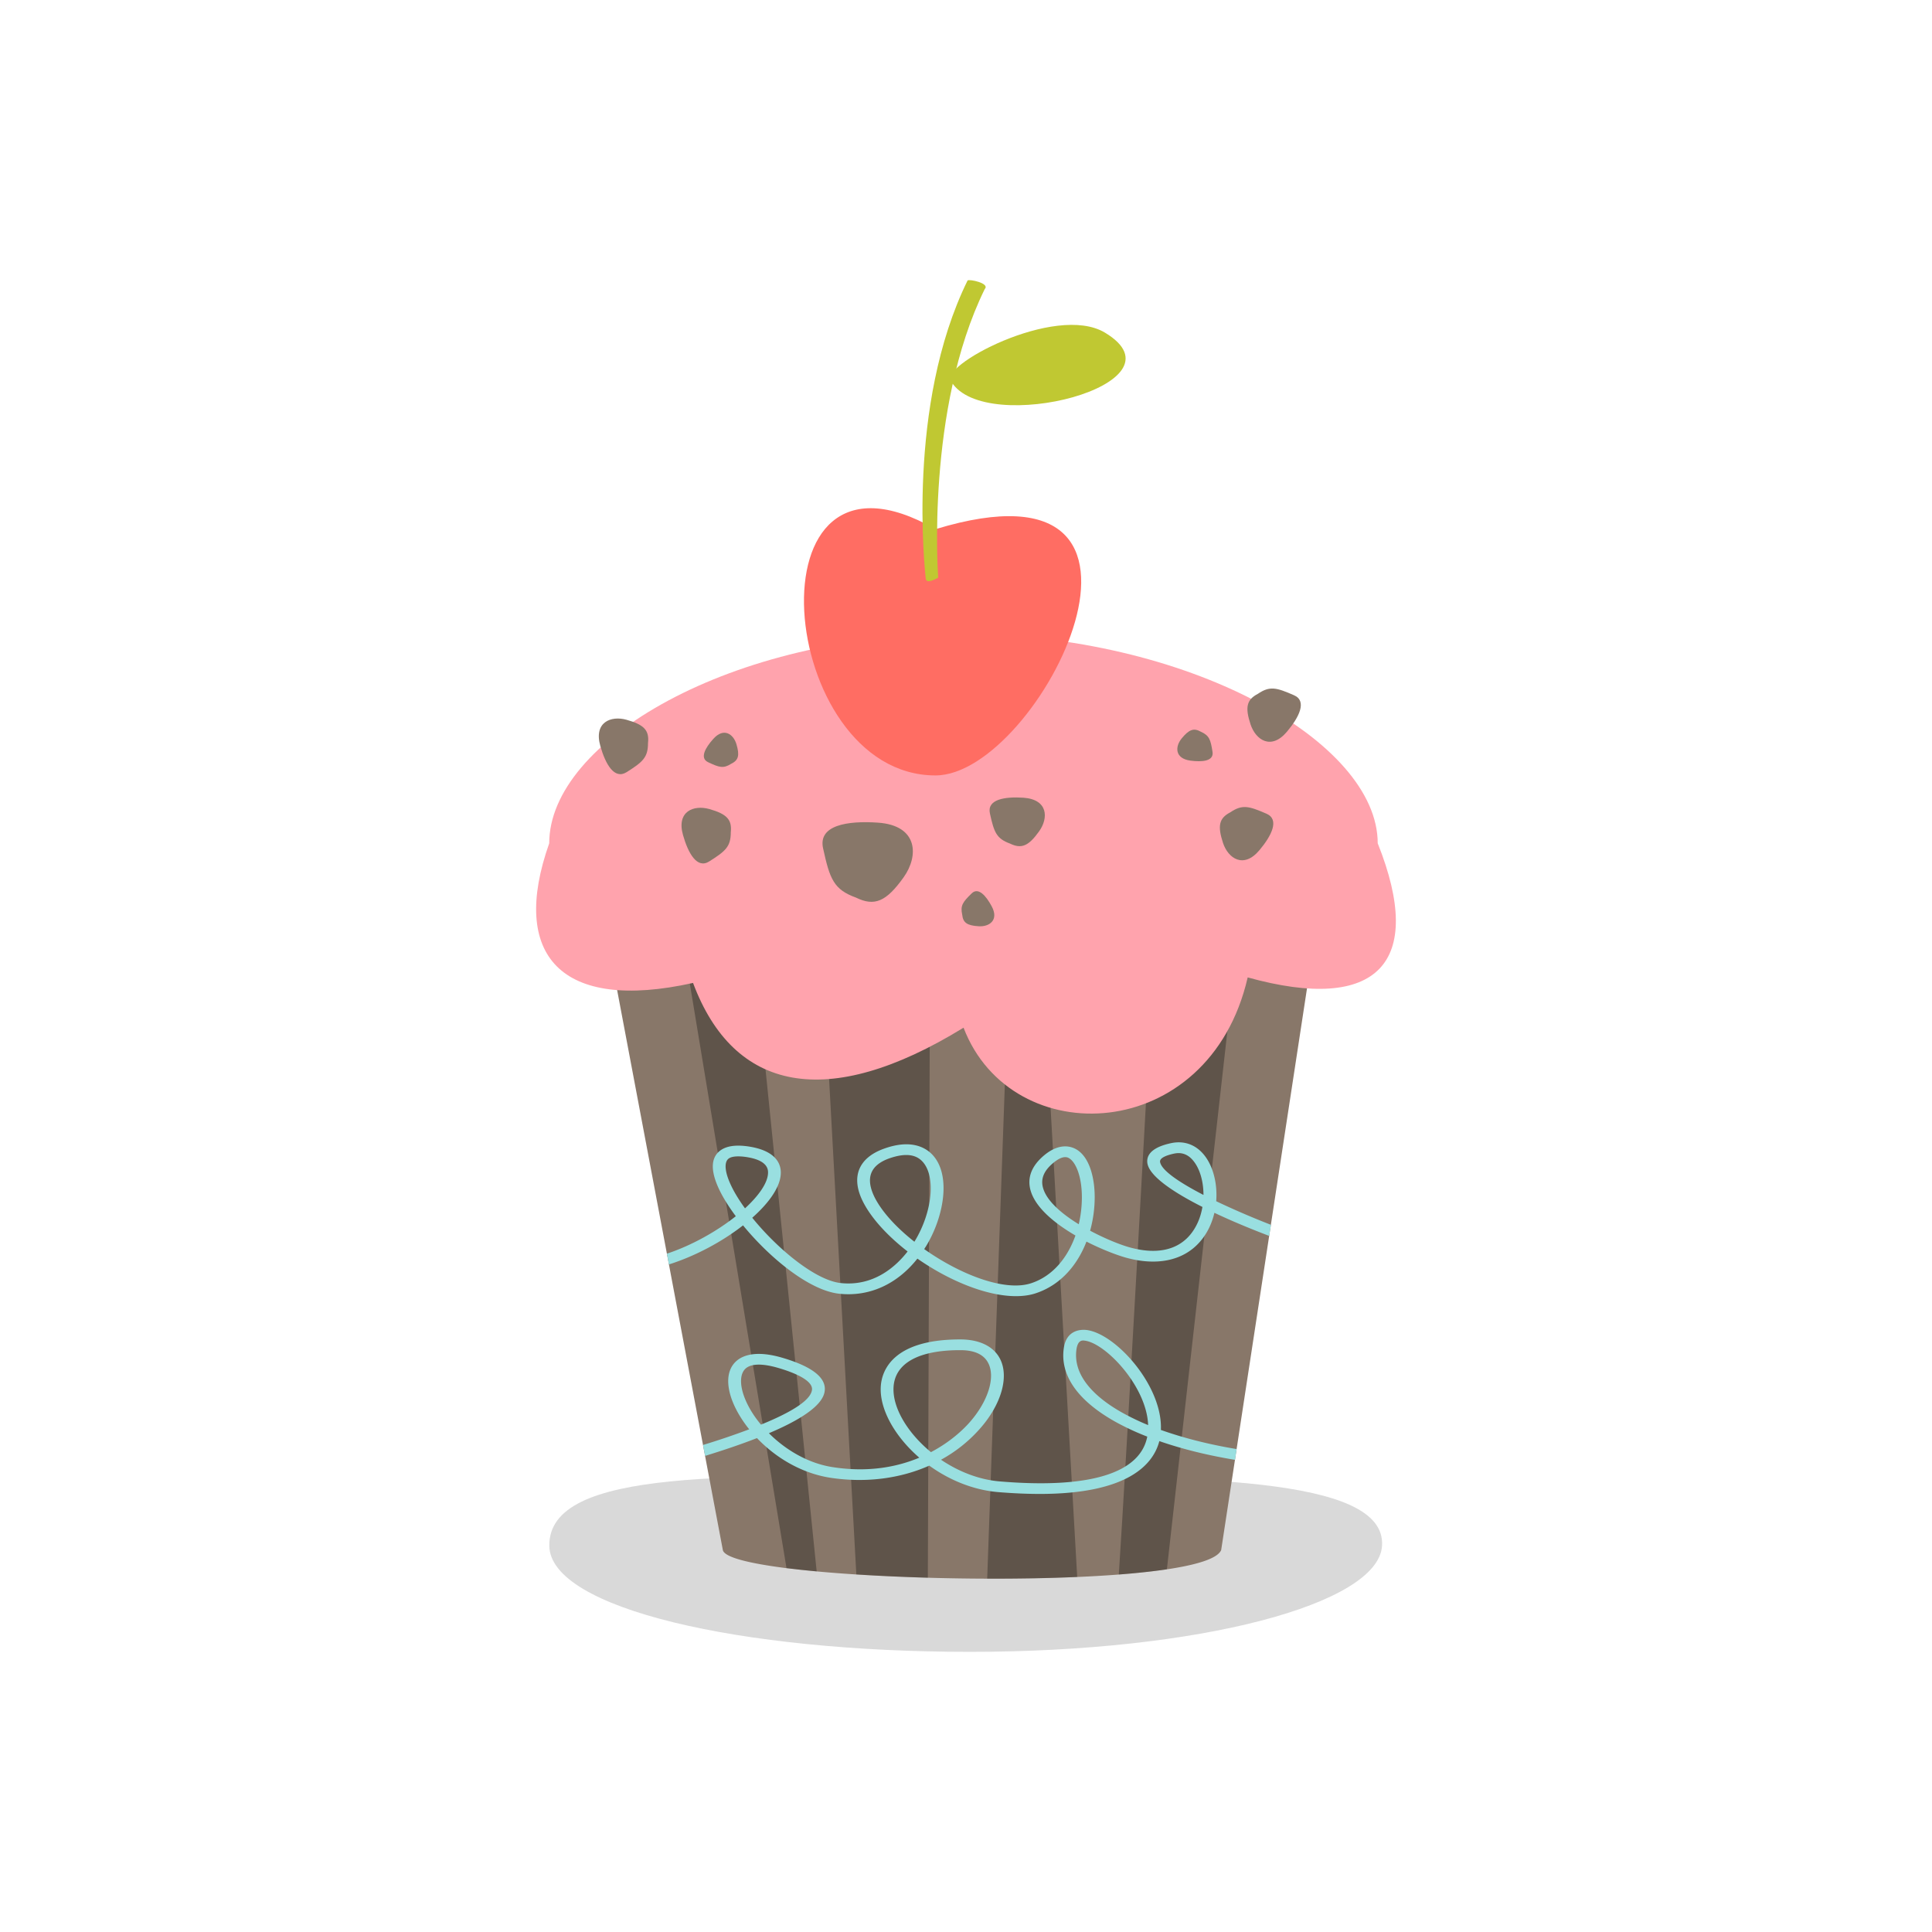 <svg data-bbox="55.5 29.001 89 141.998" viewBox="0 0 200 200" height="200" width="200" xmlns="http://www.w3.org/2000/svg" data-type="color">
    <g>
        <path d="M98.489 39.525c3.524 5.712 24.739.231 15.894-5.091-5.142-3.084-17.542 3.604-15.894 5.091z" fill="#C0C832" data-color="1"/>
        <path d="M143.07 160.015c-.375 6.049-18.854 10.984-42.655 10.984-23.804 0-43.482-4.473-43.552-10.984-.072-8.15 19.237-7.212 43.038-7.212 23.804 0 43.599 0 43.169 7.212z" opacity=".15"/>
        <path d="M126.416 160.46c-1.354 3.26-27.307 3.558-41.876 2.211a107.51 107.51 0 0 1-1.672-.167 87.232 87.232 0 0 1-1.45-.169c-3.893-.491-6.442-1.128-6.59-1.874L61.747 91.163l75.569-2.035-10.9 71.332z" fill="#887769" data-color="2"/>
        <path d="M84.541 162.668l-6.682-65.575h-7.231l10.791 65.241c.96.119 2.006.228 3.122.334z" opacity=".3"/>
        <path d="M96.283 97.092l-11.199 1.091 3.563 64.801c2.342.156 4.836.262 7.403.34l.233-66.232z" opacity=".3"/>
        <path d="M128.459 94.27l-9.331 10.861s-2.569 46.862-3.31 57.862c1.839-.145 3.521-.32 4.978-.54l7.663-68.183z" opacity=".3"/>
        <path d="M111.511 163.246l-3.568-62.892-3.504.214-2.245 62.85c3.201.012 6.376-.041 9.317-.172z" opacity=".3"/>
        <path d="M142.621 87.297c4.955 12.4-.011 17.619-13.46 13.884-3.993 17.369-24.44 18.193-29.415 5.205-14.145 8.701-23.804 6.597-28.002-4.632-13.713 3.048-18.99-2.87-14.889-14.457 0-10.535 18.782-21.677 42.47-21.677 23.679 0 43.296 11.142 43.296 21.677z" fill="#FFA3AD" data-color="3"/>
        <path d="M128.015 150.006c-2.741-.451-5.438-1.122-7.841-1.979.203-4.595-4.742-10.059-7.766-10.354-.463-.042-1.998-.042-2.281 1.862-.419 2.814 1.423 5.45 5.305 7.63a26.479 26.479 0 0 0 3.333 1.553c-.744 3.816-6.024 5.419-15.291 4.635-2.186-.187-4.287-1.044-6.06-2.241a14.891 14.891 0 0 0 3.957-3.134c2.342-2.605 3.169-5.614 2.056-7.487-.702-1.18-2.12-1.829-3.993-1.834h-.058c-7.126 0-8.108 3.393-8.197 4.863-.147 2.346 1.44 5.171 3.987 7.379-2.272.949-5.25 1.551-8.94.982-2.558-.387-4.905-1.79-6.629-3.515 3.152-1.331 5.466-2.786 5.755-4.239.289-1.431-1.176-2.633-4.351-3.568-2.622-.774-3.996-.29-4.681.259-1.004.813-1.207 2.241-.574 4.028.366 1.013.988 2.09 1.812 3.115a78.231 78.231 0 0 1-4.775 1.62l.208 1.133c1.856-.571 3.699-1.191 5.372-1.843 1.892 1.987 4.567 3.643 7.627 4.111 3.641.546 7.184.084 10.208-1.261 2.02 1.458 4.495 2.519 7.134 2.742 1.576.128 3.002.189 4.301.189 9.201 0 11.767-3.098 12.381-5.469 2.42.843 5.108 1.492 7.836 1.94l.165-1.117zm-50.999-5.487c-.472-1.325-.388-2.405.222-2.892.297-.239.746-.362 1.315-.362.561 0 1.238.117 2.009.342 2.336.685 3.579 1.489 3.496 2.257-.122 1.127-2.272 2.391-5.28 3.613-.805-.956-1.412-1.983-1.762-2.958zm15.485-.94c.153-2.463 2.592-3.811 6.873-3.811h.05c1.39 0 2.342.412 2.816 1.222.874 1.472.081 4.078-1.931 6.324-.569.637-1.887 1.934-3.937 3.012-2.433-1.999-4.004-4.621-3.871-6.747zm23.671 2.658c-2.397-1.344-5.169-3.582-4.734-6.569.122-.796.455-.899.688-.899a.51.51 0 0 1 .125.009c2.147.211 6.457 4.707 6.604 8.748a25.287 25.287 0 0 1-2.683-1.289z" fill="#99DFE0" data-color="4"/>
        <path d="M69.247 130.894c2.733-.863 5.516-2.357 7.672-4.044 2.75 3.351 6.823 6.719 9.928 7.073 3.121.348 6.016-.966 8.122-3.632 3.227 2.255 7.12 3.886 10.194 3.886.769 0 1.487-.097 2.122-.32 2.572-.874 4.27-2.956 5.186-5.327 1.598.813 3.122 1.386 4.007 1.639 3.191.904 5.91.367 7.625-1.495.824-.885 1.348-1.987 1.612-3.126 1.806.857 3.776 1.67 5.674 2.394l.178-1.15a84.822 84.822 0 0 1-5.666-2.441c.141-1.793-.305-3.579-1.204-4.729-.869-1.116-2.092-1.567-3.438-1.289-2.231.468-2.58 1.384-2.483 2.076.197 1.317 2.58 2.959 5.699 4.534-.189 1.127-.652 2.213-1.415 3.048-1.365 1.486-3.502 1.876-6.168 1.122-.946-.267-2.492-.882-4.043-1.712.311-1.116.466-2.277.474-3.382.02-2.127-.582-4.618-2.297-5.219-.638-.223-1.665-.259-2.933.796-1.304 1.094-1.776 2.313-1.41 3.63.505 1.798 2.514 3.429 4.648 4.674-.788 2.207-2.264 4.153-4.54 4.924-2.75.938-7.406-.891-11.115-3.518.053-.089.103-.172.164-.256 1.973-3.226 2.68-7.738.477-9.714-.794-.699-2.275-1.347-4.834-.415-2.633.957-3.416 2.945-2.156 5.461.874 1.742 2.572 3.574 4.628 5.169-1.221 1.575-3.524 3.646-6.937 3.268-2.586-.284-6.512-3.504-9.145-6.758 1.729-1.531 2.875-3.146 2.952-4.518.053-.821-.263-2.277-2.983-2.8-1.626-.306-2.791-.131-3.474.523-.766.74-.771 1.976-.006 3.677.402.894 1.027 1.912 1.809 2.959-1.956 1.553-4.547 3.02-7.131 3.877l.207 1.115zm50.843-10.618c-.061-.44.777-.713 1.487-.863.142-.025.286-.044.427-.044.602 0 1.138.284 1.581.863.647.829.999 2.113.999 3.468-2.524-1.306-4.366-2.556-4.494-3.424zm-12.114 2.697c-.264-.932.08-1.779 1.057-2.586.344-.287.813-.601 1.232-.601.089 0 .169.011.255.039.741.267 1.49 1.787 1.476 4.194a12.414 12.414 0 0 1-.324 2.714c-1.76-1.08-3.319-2.41-3.696-3.76zm-17.431.982c-.971-1.957-.486-3.307 1.462-4.022.682-.242 1.282-.367 1.804-.367.63 0 1.14.178 1.537.534 1.57 1.406 1.257 5.269-.688 8.442v.003c-1.848-1.453-3.352-3.081-4.115-4.59zm-14.939-1.397c-.56-1.241-.644-2.171-.239-2.569.197-.189.563-.281 1.057-.281.322 0 .699.036 1.121.117 2.039.387 1.976 1.353 1.959 1.667-.061 1.005-.968 2.296-2.381 3.596-.643-.885-1.164-1.745-1.517-2.53z" fill="#99DFE0" data-color="4"/>
        <path d="M96.841 80.272c-16.454 0-19.775-36.842 0-25.491 27.708-8.437 10.813 25.491 0 25.491z" fill="#FF6D63" data-color="5"/>
        <path d="M95.828 59.877c-.058-.727-2.034-17.875 4.334-30.838.144-.175 2.35.278 1.781.877-6.118 12.464-4.828 29.716-4.82 29.886-1.1.59-1.239.359-1.295.075z" fill="#C0C832" data-color="1"/>
        <path d="M75.651 86.148c0 1.498-.538 1.957-2.231 3.026-1.265.802-2.175-.843-2.711-2.714-.707-2.469 1.099-3.159 2.711-2.711 1.823.514 2.369 1.101 2.231 2.399z" fill="#887769" data-color="2"/>
        <path d="M67.082 76.915c0 1.495-.53 1.954-2.217 3.02-1.277.796-2.187-.838-2.719-2.711-.702-2.469 1.107-3.168 2.719-2.711 1.815.506 2.362 1.097 2.217 2.402z" fill="#887769" data-color="2"/>
        <path d="M75.692 79.067c-.813.515-1.243.381-2.4-.17-.869-.418-.292-1.475.544-2.402 1.096-1.233 2.095-.487 2.4.546.347 1.157.214 1.658-.544 2.026z" fill="#887769" data-color="2"/>
        <path d="M88.614 92.92c-2.303-.832-2.714-1.915-3.408-5.099-.533-2.394 2.503-2.878 5.671-2.661 4.184.284 4.251 3.446 2.661 5.667-1.797 2.516-3.012 3.031-4.924 2.093z" fill="#887769" data-color="2"/>
        <path d="M104.56 87.328c-1.407-.512-1.657-1.169-2.084-3.118-.322-1.464 1.54-1.759 3.468-1.631 2.567.181 2.603 2.115 1.626 3.476-1.092 1.535-1.831 1.846-3.01 1.273z" fill="#887769" data-color="2"/>
        <path d="M99.607 94.687c-.208-.941.058-1.308.979-2.202.685-.674 1.485.234 2.073 1.333.777 1.442-.255 2.135-1.335 2.068-1.206-.072-1.633-.364-1.717-1.199z" fill="#887769" data-color="2"/>
        <path d="M130.212 71.827c1.235-.841 1.917-.657 3.746.145 1.373.596.527 2.274-.727 3.766-1.645 1.962-3.233.855-3.768-.729-.594-1.793-.411-2.578.749-3.182z" fill="#887769" data-color="2"/>
        <path d="M127.357 84.093c1.243-.838 1.912-.657 3.749.142 1.376.601.527 2.277-.724 3.769-1.643 1.965-3.238.857-3.771-.727-.591-1.792-.414-2.58.746-3.184z" fill="#887769" data-color="2"/>
        <path d="M124.316 75.749c.877.398 1.01.827 1.204 2.09.147.955-1.063 1.066-2.295.899-1.637-.223-1.581-1.467-.899-2.296.769-.936 1.255-1.108 1.99-.693z" fill="#887769" data-color="2"/>
    </g>
</svg>
